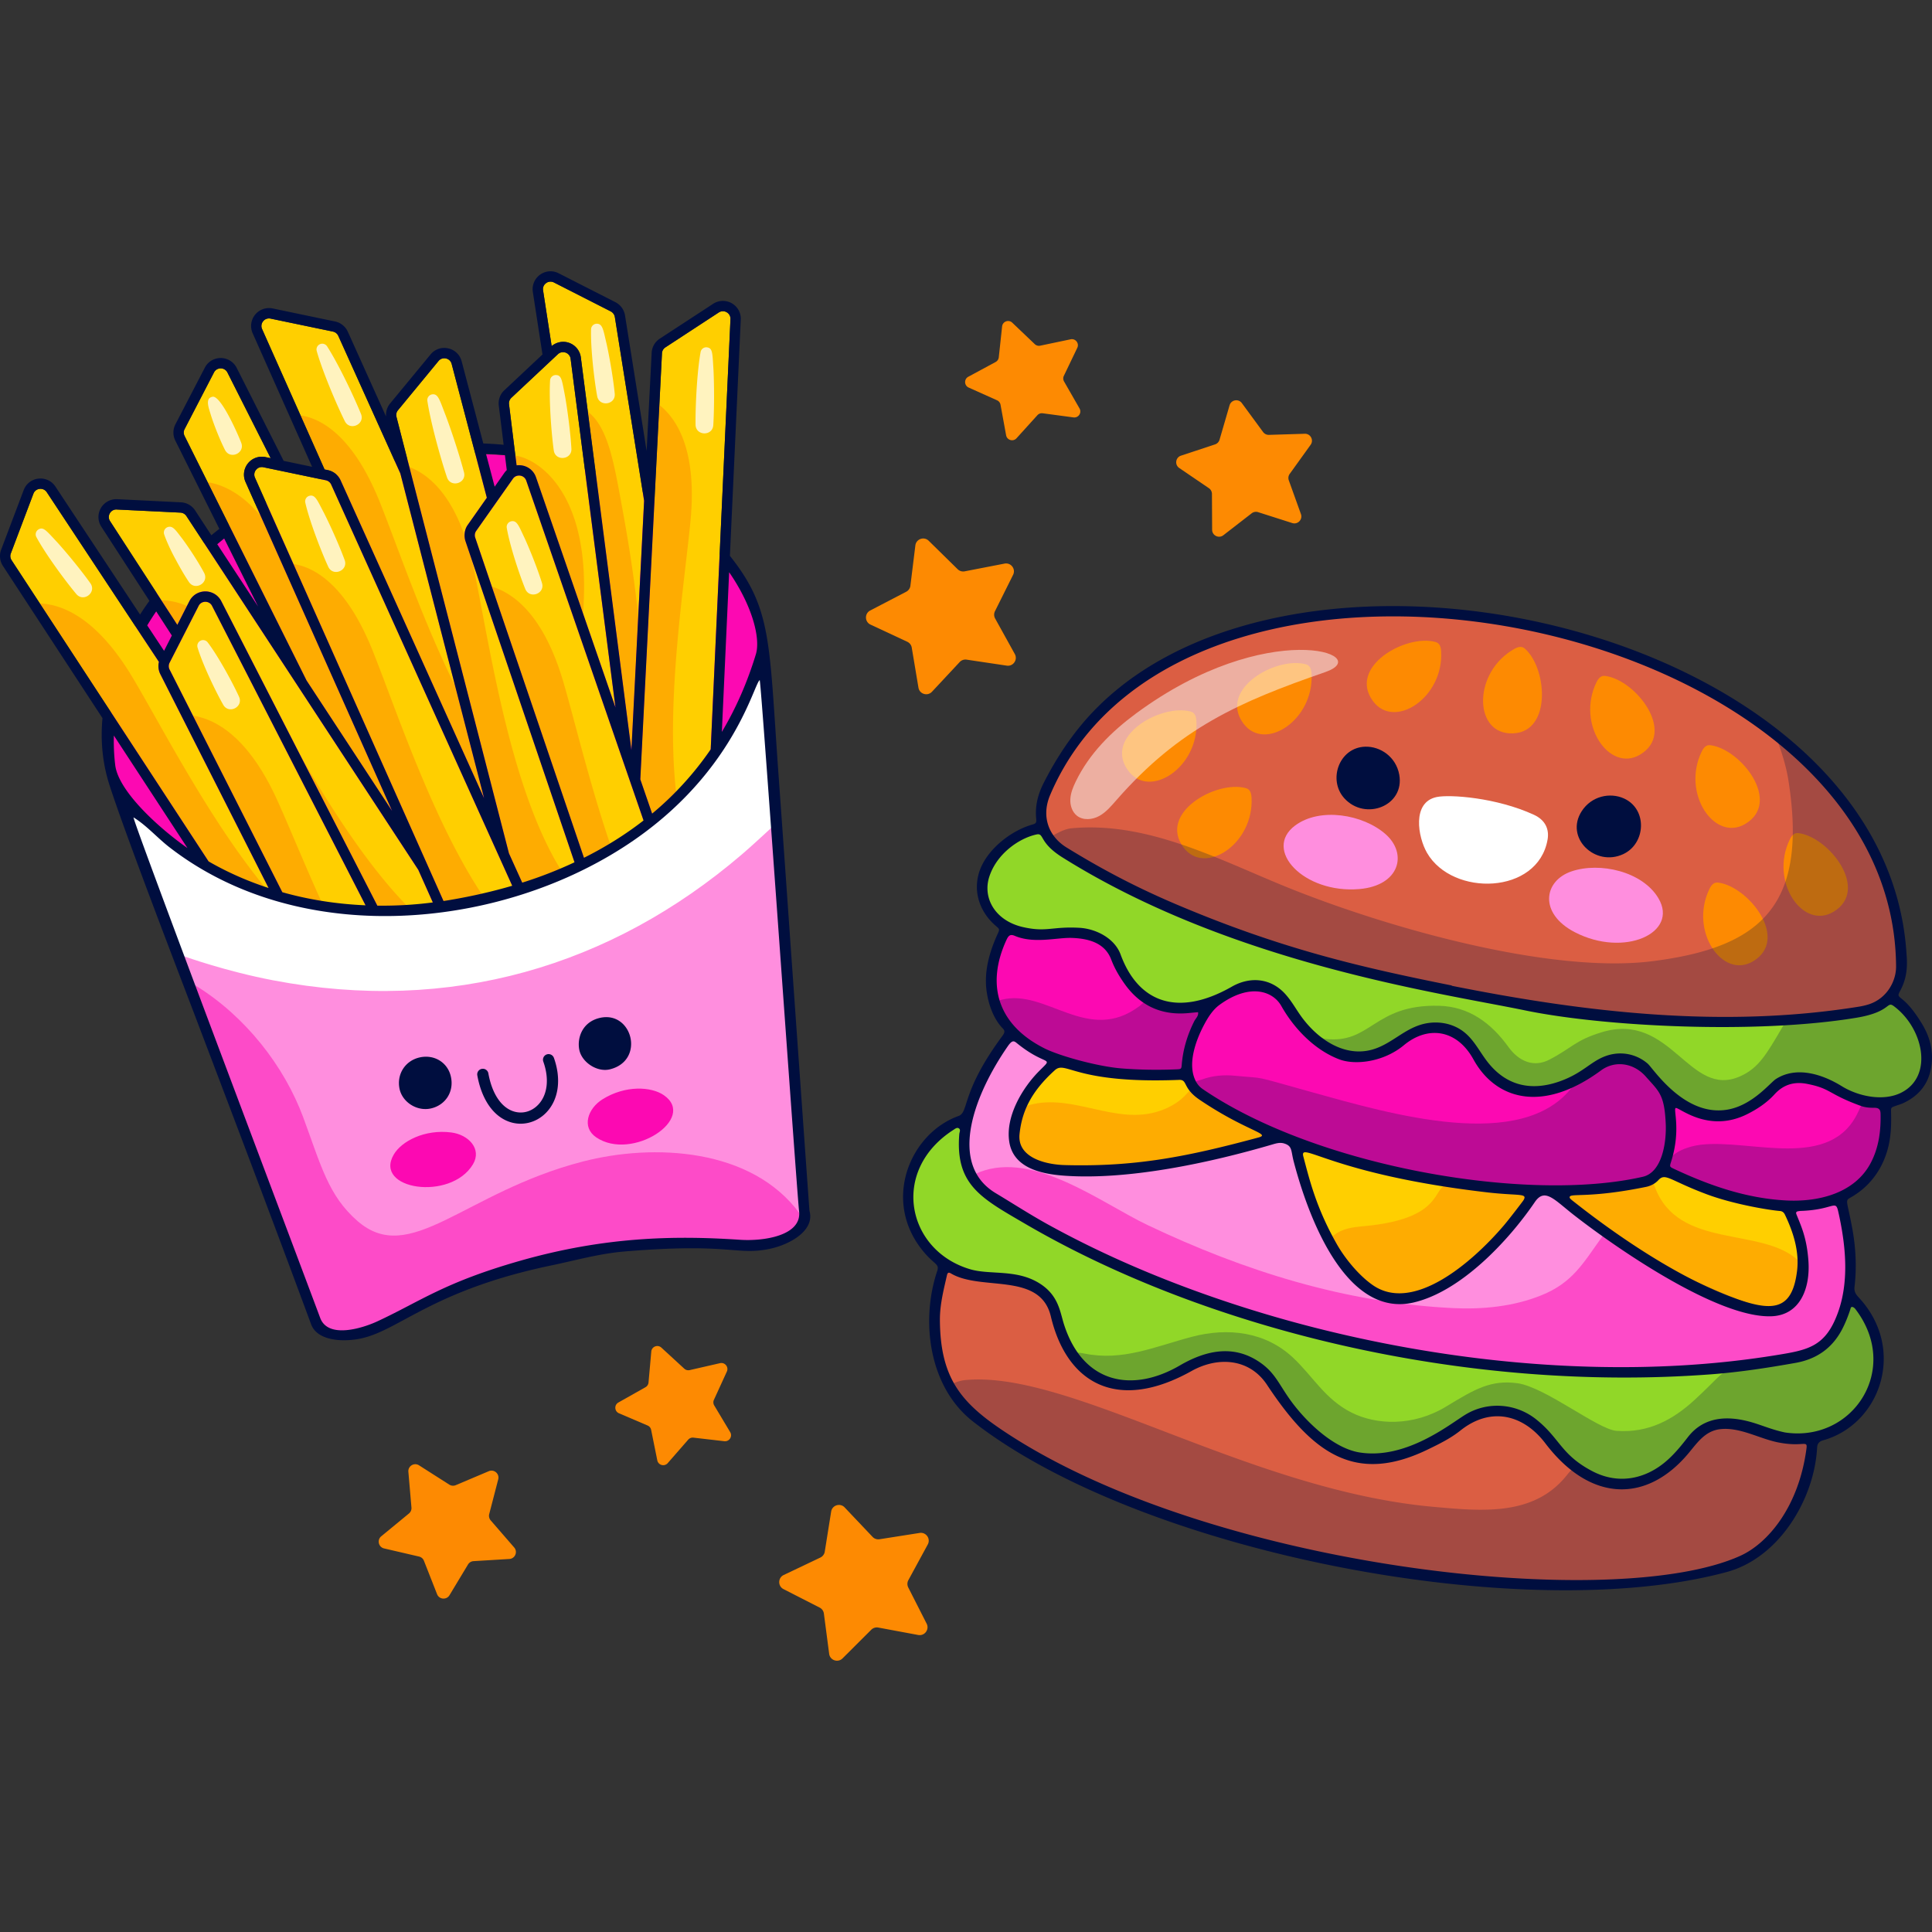 <svg xmlns="http://www.w3.org/2000/svg" version="1.1" xmlns:xlink="http://www.w3.org/1999/xlink" width="512" height="512" x="0" y="0" viewBox="0 0 512 512" style="enable-background:new 0 0 512 512" xml:space="preserve" class=""><rect x="0" y="0" width="512" height="512" fill="#333333" stroke="none"/><g><path d="M502.893 248.501c.871 7.333 1.28 14.213-6.082 17.998-10.647 5.474-126.827 13.53-215.236-41.557-3.346-2.085-5.844-7.093-4.963-11.499 1.17-5.852 8.457-19.254 20.709-29.489 54.115-45.207 195.966-16.302 205.572 64.547zM257.87 374.183c-3.809-3.029-6.103-7.012-7.639-11.514-3.713-10.881-1.29-20.072-.658-23.441.061-.327.129-.663.263-.964 2.033-4.552 1.839.459 12.433.849 18.404.678 15.073 7.615 19.831 17.256 3.419 6.927 9.86 11.719 18.207 11.281 6.206-.325 10.464-2.559 15.461-5.323 8.158-4.512 16.527-2.035 20.069 3.261 3.932 5.879 7.685 11.422 13.262 15.84 2.603 2.062 8.616 5.465 11.332 5.61 9.808.525 16.264-2.627 24.051-7.17 4.447-2.594 6.686-5.593 12.58-5.384 10.429.369 12.004 7.803 19.177 13.878 7.921 6.708 17.517 7.687 26.598.235 7.816-6.414 7.188-15.066 24.93-8.4 8.715 3.275 11.576.217 11.819 2.429.091.829.117 1.654-.01 2.493-1.546 10.146-6.519 20.12-14.534 25.99-23.787 17.419-149.714 8.761-207.172-36.926z" style="" fill="#db5e43" data-original="#db5e43"></path><path d="M312.507 362.902c-9.676 5.408-20.622 5.491-27.46-3.65-8.106-10.836-.397-20.499-23.968-21.353-5.161-.187-9.533-2.29-13.246-5.73-9.84-9.118-8.312-24.201 2.166-31.993 11.662-8.671-2.063 7.785 12.167 17.175 55.364 36.531 142.102 55.397 213.881 42.884 14.559-2.538 12.165-19.363 16.13-14.155 11.535 15.151 2.157 34.599-16.11 34.698-8.186.044-20.314-9.567-28.164.799-11.853 15.652-25.873 13.659-35.688 1.132-8.611-10.99-17.5-11.46-25.439-5.795-11.336 8.09-23.899 13.011-35.28 5.009-12.454-8.757-12.043-18.073-20.918-21.754-4.339-1.8-12.176-.562-18.071 2.733zM502.303 291.054c-10.188 2.876-14.131-3.87-22.206-5.603-3.735-.802-8.115-.208-10.669 2.654-6.802 7.623-16.15 9.45-24.402 3.568-8.009-5.709-8.112-12.752-17.539-11.489-4.908.658-9.235 7.442-19.257 8.469-7.805.799-12.662-3.068-16.605-9.686-4.471-7.504-12.463-9.635-20.082-3.967-4.637 3.45-9.294 5.685-15.368 4.009-8.08-2.23-11.609-8.679-15.976-14.757-2.427-3.377-8.709-4.872-13.194-2.143-6.769 4.12-14.244 6.241-21.381 2.865-4.296-2.032-7.888-7.058-9.099-10.872-2.002-6.305-9.238-8.17-15.882-7.329-6.589.834-12.7.486-17.19-4.455-7.066-7.776.533-19.38 11.346-22.201 2.719-.709.588 2.081 6.952 6.148 48.871 31.233 142.091 49.878 199.206 43.962 13.459-1.394 15.909-2.146 18.777-4.348 1.32-1.014 1.496-1.065 2.779.054 4.024 3.508 6.903 7.689 7.457 13.169.565 5.59-2.218 10.414-7.667 11.952z" style="" fill="#91d728" data-original="#91d728"></path><path d="M343.203 218.785c6.63-4.945 18.042-2.951 23.987 2.275 5.885 5.174 3.772 13.637-6.957 14.552-14.697 1.252-25.631-10.412-17.03-16.827zM439.499 238.044c-4.218-7.115-15.519-9.664-23.017-7.126-7.422 2.512-8.727 11.137.825 16.108 13.085 6.81 27.664.248 22.192-8.982zM262.664 316.472c-12.318-8.003-5.155-27.675 3.581-39.485 3.198-4.323 1.694-1.441 10.326 2.889 4.657 2.336.171 1.372-5.958 12.047-1.445 2.517-2.091 5.279-2.38 8.112-.438 4.301 1.863 7.538 5.931 9.077 9.432 3.57 28.365.999 38.4-.817 28.273-5.117 24.739-8.206 29.737-5.267 1.609.945 3.875 25.468 18.764 37.931 14.543 12.173 34.124-7.903 45.311-23.344.491-.677.841-1.513 1.82-1.537 2.158-.053 2.461-.513 4.595 1.323 11.219 9.655 39.615 29.421 55.471 30.514 4.644.32 7.925-1.823 9.301-6.6.89-3.087 1.062-6.229.572-9.42-1.638-10.663-5.754-11.437-.605-11.842 8.228-.649 9.338-3.132 10.11-.306 2.581 9.443 3.609 21.1-.464 30.285-5.748 12.96-24.927 11.485-36.607 12.34-49.207 3.604-107.85-5.86-157.925-29.334-10.345-4.851-20.398-10.341-29.98-16.566z" style="" fill="#ff8ede" data-original="#ff8ede"></path><path d="M360.858 339.424c-8.661-8.12-13.387-20.907-16.204-32.452-.138-.566-.269-1.14-.329-1.718-.091-.888.559-1.375 1.454-1.12.239.068.455.21.692.288 23.266 7.671 29.115 9.244 57.873 11.497.928.073 1.232.758.752 1.622-.802 1.444-7.149 9.833-12.447 14.669-5.651 5.159-12.941 10.711-20.663 11.429-1.256.117-8.09-1.367-11.128-4.215zM275.384 308.388c-5.336-1.56-6.481-4.958-6.026-9.234.661-6.217 5.212-12.121 9.833-16.382.954-.879 2.027-1.107 3.233-.602 2.798 1.171 5.803 1.494 8.725 2.163 2.616.599 5.288.696 7.939.901 13.129 1.016 14.804-1.287 15.781 1.464.644 1.814 2.004 3.007 3.568 4.056 12.036 8.076 17.832 8.754 17.841 10.245.004.623-.552.797-1.022.93-14.269 4.048-44.536 10.943-59.872 6.459zM432.016 330.379c-5.64-3.726-11.079-7.73-16.409-11.884-5.113-3.985 3.422-1.368 18.728-4.451 2.016-.406 3.877-1 5.295-2.565 2.407-2.656 5.558 4.225 28.755 8.264 2.061.359 4.373-.657 5.763 2.375 2.632 5.743 3.41 10.595 3.186 14.52-.29 5.083-2.162 9.639-7.219 10.232-5.083.597-29.964-11.117-38.099-16.491z" style="" fill="#ffcf00" data-original="#ffcf00"></path><path d="M434.629 199.989c-8.123 4.84-16.943-8.044-11.561-19.158.774-1.597 1.583-1.804 2.41-1.693 8.046 1.083 18.902 15.042 9.151 20.851zM462.517 218.351c-8.124 4.84-16.943-8.044-11.561-19.157.774-1.598 1.583-1.804 2.41-1.693 8.046 1.081 18.902 15.041 9.151 20.85zM485.86 241.651c-8.123 4.84-16.943-8.044-11.561-19.157.774-1.598 1.583-1.804 2.41-1.693 8.046 1.081 18.902 15.041 9.151 20.85zM464.569 254.76c-8.124 4.84-16.943-8.044-11.561-19.158.774-1.598 1.583-1.804 2.411-1.693 8.046 1.083 18.901 15.042 9.15 20.851zM329.531 191.753c5.637 7.592 18.734-.909 18.04-13.237-.1-1.772-.767-2.274-1.574-2.49-7.843-2.096-23.233 6.614-16.466 15.727zM299.021 204.283c5.637 7.592 18.734-.909 18.04-13.237-.1-1.772-.767-2.274-1.574-2.49-7.842-2.096-23.232 6.614-16.466 15.727zM313.632 224.573c5.637 7.592 18.733-.909 18.04-13.237-.1-1.772-.767-2.274-1.574-2.49-7.843-2.096-23.232 6.614-16.466 15.727zM363.88 185.839c5.637 7.592 18.734-.909 18.04-13.237-.1-1.772-.767-2.274-1.574-2.49-7.843-2.096-23.233 6.614-16.466 15.727zM399.946 194.336c-9.437-.603-9.424-16.216 1.3-22.338 1.542-.88 2.326-.593 2.945-.033 6.024 5.443 7.082 23.095-4.245 22.371z" style="" fill="#fd8a02" data-original="#fd8a02" class=""></path><path d="M441.796 303.705c-.375 1.714-.603 3.277-1.342 4.725-1.3 2.547-3.191 4.077-6.111 4.613-16.101 2.956-32.398 1.75-48.525-.244-23.719-2.934-46.052-10.76-66.662-22.763-7.532-4.387-2.982-16.758 2.309-23.626.613-.796 1.354-.744 6.292-3.551 3.841-2.183 9.773-1.22 12.217 2.837 6.04 10.021 15.043 17.949 25.843 13.806 6.865-2.633 5.722-4.655 11.582-6.277 3.464-.958 6.607-.333 9.45 1.844 1.887 1.445 3.197 3.326 4.418 5.362 3.759 6.269 9.124 9.864 16.707 9.333a19.683 19.683 0 0 0 5.608-1.221c2.82-1.069 5.499-2.409 8.012-4.079.904-.601 1.845-1.154 2.703-1.815 3.894-2.998 9.864-1.369 12.564 2.102a141.799 141.799 0 0 0 3.483 4.261c.382.453.733.888.876 1.484 1.059 4.424 1.612 8.867.576 13.209z" style="" fill="#fc09b2" data-original="#fc09b2"></path><path d="M442.687 310.255c-2.011-1.004-.805-1.88.093-5.056 1.66-5.866-1.001-13.378 1.029-12.913 1.909.437 9.134 7.758 20.186 1.463 8.388-4.778 8.214-12.491 24.222-3.582 2.482 1.382 5.213 2.207 8.069 2.512 2.298.245 2.745.082 2.867 1.548 2.456 29.602-29.463 29.51-56.466 16.028zM270.551 247.605c9.204 1.917 8.525-.955 16.452.288 3.936.617 7.028 2.589 8.519 6.494 2.429 6.361 6.776 11.284 13.5 13.013 3.127.804 6.616-.001 8.946-.246 3.21-.339-3.737 6.508-3.802 14-.025 2.888-.146 2.978-2.896 3.141-29.312 1.737-58.085-10.521-44.846-36.529.422-.83.838-1.313 2.009-.795.681.3 1.435.435 2.118.634z" style="" fill="#fc09b2" data-original="#fc09b2"></path><path d="M263.002 316.668c-2.692-1.762-3.672-2.966-4.585-4.512-.439-.744.384-1.227 1.191-1.54 14.504-5.629 32.269 8.224 44.601 14.081 25.615 12.167 52.266 20.544 80.735 21.959 7.927.394 16.143-.396 23.55-3.396 8.264-3.347 11.006-8.424 15.935-15.3.908-1.267.423-1.127 8.54 4.247 8.982 5.946 24.532 14.972 35.319 15.708 11.295.771 11.912-14.086 7.624-24.241-2.296-5.437-.015-2.249 8.787-4.892 1.252-.376 2.184-.687 2.69.299.873 1.703 3.415 12.396 2.031 22.249-1.178 8.383-4.487 16.208-12.84 17.75-69.939 12.912-158.12-6.124-213.578-42.412z" style="opacity:0.5;" fill="#fc09b2" data-original="#fc09b2"></path><g style="opacity:0.5;"><path d="M270.346 295.122c.452-1.176 1.212-1.93 2.452-2.277 11.522-3.224 22.954 5.52 34.551 1.548 2.802-.96 5.308-2.406 7.283-4.688 2.083-2.407.231.967 20.122 10.004.705.32 1.641.635 1.516 1.414-.487 2.968-19.249 5.368-21.526 5.784-20.23 3.699-51.723 7.271-44.398-11.785zM431.879 330.285c-5.57-3.686-10.948-7.638-16.207-11.751-.624-.488-1.721-.903-1.443-1.824.341-1.132 1.53-.654 2.398-.699 23.007-1.178 20.772-4.518 22.002-1.281 6.215 16.35 27.861 10.366 37.691 19.094.659.585.975 1.303.985 2.206.058 5.125-1.962 10.18-7.087 10.831-9.695 1.229-30.105-11.127-38.339-16.576zM361.874 340.271c-3.688-3.077-6.689-6.73-8.822-11.059-.477-.969-.407-1.226.455-1.89 2.247-1.733 4.851-2.094 7.78-2.358 23.926-2.16 17.173-12.348 23.912-10.956 5.964 1.232 19.019 1.884 19.369 1.944.629.108.944.74.642 1.338-.842 1.664-7.179 10.04-12.708 15.065-9.245 8.403-21.077 15.885-30.628 7.916z" style="" fill="#fd8a02" data-original="#fd8a02" class=""></path></g><g style="opacity:0.25;"><path d="M473.922 206.646c-.781-4.906-2.691-9.758-2.721-9.876-.143-.562.15-1.084.743-.622 6.025 4.696 11.618 10.508 16.135 16.333 13.076 16.863 16.742 38.333 14.818 46.315-1.132 4.694-4.133 7.591-8.79 8.545-50.109 10.265-156.393-6.58-212.578-42.447-1.419-.906-3.707-2.847-2.23-3.631 1.48-.786 3.008-1.602 4.673-1.757 20.421-1.896 39.357 8.484 57.706 15.86 26.876 10.804 69.564 22.752 96.299 19.352 28.692-3.647 41.255-14.69 35.945-48.072zM285.534 391.309c-8.862-4.244-17.483-9.137-25.287-15.133-2.772-2.13-5.467-4.404-7.265-7.508-.495-.855-1.101-1.692-.153-2.132a9.44 9.44 0 0 1 3.135-.818c28.061-2.544 75.14 29.333 124.198 33.635 12.358 1.084 26.176 2.534 34.885-8.195 1.969-2.426 1.779-2.15 4.168-.622 11.129 7.117 21.861 2.083 29.649-8.52 4.467-6.082 11.852-4.491 18.837-1.845 8.745 3.313 11.752.115 11.901 2.629.35 5.874-3.423 17.395-11.086 25.324-5.346 5.531-11.883 7.107-19.571 8.622-27.521 5.424-56.048 3.787-83.5-1.215-27-4.919-54.935-12.294-79.767-24.155-.048-.021-.096-.044-.144-.067z" style="" fill="#000e3f" data-original="#000e3f" class=""></path><path d="M472.024 380.489c-6.448-2.185-8.504-3.242-13.468-3.682-10.189-.903-10.288 7.654-19.242 13.116-9.886 6.031-20.098 1.725-27.118-7.237-4.768-6.087-10.008-10.359-17.956-9.061-6.877 1.123-9.54 6.322-19.673 10.151-9.749 3.684-15.945 2.461-21.179-.673-15.564-9.323-13.595-22.125-26.677-24.001-10.605-1.521-15.076 7.617-27.571 7.492-9.663-.097-15.673-8.252-13.823-8.154.66.035 1.324.112 1.971.246 10.225 2.108 18.645-1.798 28.592-4.424 9.563-2.524 19.418-1.328 26.721 5.468 5.31 4.942 8.522 11.089 15.604 14.633 6.562 3.283 16.283 3.723 25.123-1.661 7.525-4.583 11.798-7.089 18.808-6.132 7.343 1.003 21.317 12.242 26.232 12.614 8.583.649 15.155-3.077 20.74-8.219 11.631-10.709 3.399-6.605 26.982-10.736 14.116-2.472 12.298-17.937 15.41-14.826 12.256 12.252 4.035 36.069-15.472 35.317-1.322-.051-2.676.092-4.004-.231zM347.595 289.421c21.13 5.88 55.872 16.086 69.145-1.454 1.637-2.163 3.794-2.429 7.29-5.164 4.362-3.412 10.728-1.258 13.083 2.303 2.536 3.837 3.854 2.637 4.867 8.995 1.057 6.637.018 17.458-7.071 18.798-34.617 6.543-86.268-3.199-116.847-23.672-.671-.449-1.589-.92-1.508-1.846.09-1.031 1.214-1.007 1.943-1.283 2.867-1.083 5.887-1.294 8.881-1.002 8.63.844 3.468-.336 20.217 4.325z" style="" fill="#000e3f" data-original="#000e3f" class=""></path><path d="M393.71 282.197c-1.962-2.632-2.418-4.489-5.176-7.036-5.392-4.98-11.948-3.983-17.115-.058-8.08 6.139-14.323 5.286-20.796 1.28-.453-.281-1.285-.564-.955-1.231.251-.508.886.082 1.354.141 12.365 1.569 12.904-9.188 30.318-8.752 7.893.198 13.777 4.501 18.419 10.927 2.749 3.805 6.676 5.497 10.814 3.362 6.021-3.107 6.808-5.12 13.917-7.28 18.479-5.617 23.115 17.787 36.726 11.659 4.839-2.179 6.934-5.837 11.062-12.88 1.427-2.435.954-.695 21.732-3.913 5.966-.924 6.03-4.523 8.046-2.846 11.711 9.746 9.233 22.799.816 25.337-12.912 3.895-17.749-8.163-28.892-5.418-4.821 1.188-4.393 3.832-10.057 7.173-9.856 5.813-19.096.987-26.039-8.182-2.659-3.512-6.224-4.916-10.556-4.262-5.224.789-9.885 8.445-21.01 8.54-1.011.007-9.341-2.179-12.608-6.561z" style="" fill="#000e3f" data-original="#000e3f" class=""></path><path d="M442.582 310.206c-1.049-.524-1.227-1.224-.693-2.261 1.378-2.678 5.507-4.173 8.8-4.571 13.19-1.594 34.386 7.075 41.734-8.671 1.062-2.275.813-2.384 3.242-2.096 2.701.321 3.376-.103 3.504 1.743 2.056 29.677-29.602 29.328-56.587 15.856zM302.015 266.602c.764-.574 1.205-1.483 2.347-1.012 3.683 1.52 4.718 2.755 12.615 1.738.564-.073 1.202-.457 1.653.057.57.65-.022 1.268-.321 1.822-7.54 13.991-1.403 14.7-6.784 15.062-13.204.89-31.291-1.26-41.381-9.84-2.751-2.339-5.133-6.087-5.687-7.822-.289-.904-.021-1.408.956-1.659 11.887-3.055 22.866 11.97 36.602 1.654z" style="" fill="#000e3f" data-original="#000e3f" class=""></path></g><path d="M351.215 178.109c-22.883 7.927-38.656 14.846-55.346 33.924-1.37 1.566-2.736 3.207-4.559 4.211-1.822 1.003-4.248 1.223-5.891-.053-1.299-1.009-1.853-2.76-1.769-4.402.084-1.643.722-3.204 1.439-4.684 3.59-7.411 9.456-13.226 16.02-18.065 34.701-25.581 63.604-15.607 50.106-10.931z" style="opacity:0.5;" fill="#ffffff" data-original="#ffffff"></path><path d="M406.492 215.919c3.05 1.403 4.106 3.842 3.633 6.571-2.539 14.632-25.199 15.203-31.949 3.529-2.416-4.178-4.056-13.404 2.538-14.793 3.477-.733 15.837.12 25.778 4.693z" style="" fill="#ffffff" data-original="#ffffff"></path><path d="M257.797 376.671c-11.591-9.083-13.9-26.491-9.416-39.877.629-1.878-.76-1.609-3.717-5.191-11.034-13.364-3.511-31.221 9.336-35.846 2.857-1.029.567-6.101 11.35-20.831.712-.973 1.225-1.542.376-2.407-2.889-2.941-4.328-8.016-4.441-12.021-.127-4.512 1.241-8.928 3.097-12.993.551-1.208.56-1.251-.432-2.093-4.163-3.534-6.112-8.847-4.497-14.155 1.799-5.914 8.318-11.098 14.143-12.744 1.013-.286 1.103-.52.997-1.669-.306-3.343.483-6.392 2.01-9.391 2.588-5.081 5.572-9.874 9.13-14.332 50.573-63.35 213.224-29.007 219.468 59.015.18 2.543.61 6.314-1.644 10.449-1.399 2.566.677.199 5.872 8.882 2.216 3.704 3.127 7.7 2.23 12.008-.866 4.157-3.373 6.991-7.13 8.792-.749.359-1.565.576-2.346.867-1.05.391-1.066.395-1.031 1.657.078 2.84.018 5.655-.582 8.462-1.265 5.921-4.659 10.958-9.998 14.018-1.73.992-1.148.495.266 8.102.966 5.199 1.241 10.438.626 15.694-.149 1.27.412 2.01 1.173 2.832 12.645 13.662 5.719 33.525-9.477 37.794-1.042.293-1.548.853-1.605 1.92-.721 13.63-10.017 29.215-23.936 32.982-53.856 14.574-155.511-5.199-199.822-39.924zM384.731 261.16l-.016.078c35.618 7.124 71.879 11.309 107.814 5.554a18.478 18.478 0 0 0 2.681-.62c4.805-1.534 7.298-6.102 7.271-10.068-.62-93.307-188.339-129.725-224.18-45.42-2.442 5.744-.344 11.022 4.345 13.907 8.009 4.927 17.166 10.018 29.076 15.071 27.718 11.758 48.563 16.609 73.009 21.498zm76.474 151.143c7.301-3.305 15.505-12.983 17.535-28.47.302-2.306-.904-.284-7.464-1.572-5.006-.982-10.127-4.088-15.344-3.525-3.91.422-5.989 3.394-8.293 6.19-10.939 13.276-25.963 13.535-38.123-2.451-5.766-7.58-14.424-9.807-22.489-3.372-2.639 2.105-5.637 3.57-8.637 5.023-19.277 9.338-30.598 1.01-42.632-17.154-4.606-6.953-12.928-7.583-20.009-3.627-19.574 10.937-33.019 3.362-37.264-14.482-2.822-11.862-18.398-6.622-26.454-11.378-.639-.377-.917-.238-1.081.481-.888 3.903-1.886 7.78-1.865 11.84.084 16.001 6.067 22.4 18.138 30.262 54.503 35.496 160.581 47.354 193.982 32.235zm25.83-64.343c2.94-8.02 2.167-17.129.457-25.331a81.47 81.47 0 0 0-.37-1.683c-.718-3.112-1.255-.31-9.99-.036-.166.005-.33.049-.496.068-.484.056-.79.243-.573.798 1.168 2.979 2.725 6.04 3.183 12.296.539 7.368-2.218 14.462-9.775 14.751-14.266.545-41.11-18.047-52.352-26.812-5.265-4.105-7.725-7.336-10.384-3.433-7.153 10.501-19.71 23.732-32.147 26.601-17.168 3.96-27.276-20.378-31.739-37.354-.758-2.884-.321-4.075-2.463-4.773-1.119-.365-2.139-.065-3.183.242-16.516 4.843-38.11 9.508-55.195 8.273-6.739-.487-13.461-2.343-14.528-8.907-1.101-6.775 3.498-14.367 7.848-18.762 4.15-4.192 2.09-.99-5.89-7.485-.734-.597-1.208-.811-2.357.844-8.651 12.468-16.15 31.167-3.206 38.942 4.648 2.792 9.198 5.737 13.954 8.358 13.915 7.665 28.57 13.968 43.571 19.175 15.926 5.528 32.282 9.821 48.852 12.918 16.742 3.129 33.727 5.039 50.754 5.531 16.466.475 33.006-.37 49.279-2.986 8.74-1.408 13.421-2.154 16.75-11.235zm-13.994 31.655c17.998 2.712 30.819-16.824 18.639-32.722-.188-.245-.502-.493-.789-.538-.427-.066-.444.399-.552.69-.037.099-.82 2.625-2.081 5.084-2.619 5.105-6.781 8.051-12.453 9.058-7.402 1.313-14.825 2.454-22.321 3.02-65.696 4.962-134.192-12.055-181.893-39.938-11.52-6.733-18.471-10.232-17.37-23.73.043-.529.477-1.23-.216-1.565-.454-.219-.944.198-1.362.467-16.772 10.786-12.386 31.959 4.473 36.925 5.189 1.529 12-.034 18.01 3.521 5.43 3.212 5.755 7.712 6.855 11.127 5.122 15.906 18.308 18.057 30.664 10.855 7.281-4.244 14.686-5.565 21.579-.595 3.596 2.592 4.695 5.448 7.43 9.349 4.146 5.913 11.633 13.175 18.647 14.291 12.328 1.962 23.945-7.527 28.06-10.029 5.862-3.563 13.371-3.022 18.746 1.267 6.318 5.042 6.51 9.303 14.789 13.68 6.875 3.635 13.906 2.177 19.348-2.342 2.332-1.937 4.221-4.26 6.065-6.642 4.265-5.509 10.623-5.839 17.319-3.811 2.629.797 5.164 1.9 8.413 2.578zm30.833-90.063c8.63-4.372 5.806-17.155-2.009-22.926-1.923-1.42-.725 1.569-9.899 3.088-26.57 4.4-66.865 2.39-87.903-1.969-22.023-4.563-77.419-12.238-122.52-40.534-6.359-3.989-4.728-6.536-6.877-6.065-4.726 1.036-10.555 5.185-12.497 11.214-1.825 5.667 1.6 11.672 8.968 13.335 6.245 1.41 7.656-.223 14.934.182 4.245.236 9.29 2.682 10.909 7.095 4.586 12.502 14.953 16.782 29.48 8.496 4.766-2.718 10.37-2.377 14.308 2.135 1.727 1.978 2.679 3.863 4.188 5.923 4.392 5.997 11.367 10.61 18.569 8.663 4.668-1.262 7.889-4.827 12.364-6.428 3.536-1.265 7.613-1.039 10.869.894 3.487 2.07 4.997 5.562 7.357 8.632 5.014 6.522 11.723 7.93 19.182 5.296 6.039-2.132 8.116-5.15 12.015-6.644 3.881-1.487 8.168-.794 11.33 1.918 1.495 1.282 9.948 14.606 21.721 12.091 6.334-1.353 10.785-7.042 12.266-7.995 5.323-3.42 12.094-1.414 17.458 1.892 4.512 2.781 11.113 4.075 15.787 1.707zm-68.518 22.309c5.078-1.163 6.327-9.009 6.077-14.195-.371-7.672-1.792-8.406-5.255-12.337-3.309-3.757-8.282-4.319-11.888-1.66-15.523 11.447-27.943 7.735-33.806-2.908-4.458-8.093-12.191-8.953-18.429-3.777-5.463 4.533-12.989 5.33-17.134 3.755-6.803-2.585-12.193-8.522-15.34-14.118-2.317-4.119-8.554-6.062-16.432-.295-1.802 1.319-3.078 3.4-4.103 5.342-2.155 4.085-4.495 10.467-2.109 14.928a5.566 5.566 0 0 0 1.748 1.985c30.015 20.572 85.971 30.308 116.671 23.28zm37.884 6.268c8.989.487 18.358-2.056 22.511-9.919 2.154-4.078 2.726-8.515 2.616-13.062-.028-1.16-.483-1.59-1.772-1.574-1.187.015-2.343-.092-3.444-.491-8.761-3.179-7.809-4.587-14.27-5.847-3.395-.662-6.254.185-8.598 2.759-2.051 2.252-4.571 3.923-7.251 5.265-10.346 5.178-18.113-1.92-18.948-1.624-.718.255 1.468 5.79-1.229 14.241-.413 1.294-.408 1.334.776 1.89 9.474 4.442 19.158 7.796 29.609 8.362zm-175.929-34.978c4.836.374 9.66.437 14.496.237 1.23-.051 1.277-.108 1.371-1.259.329-4.049 1.486-7.85 3.3-11.477.387-.774 1.203-1.394 1.021-2.416-.822.077-1.644.152-2.466.232-7.198.698-12.884-1.907-17.057-7.811-1.402-1.983-2.615-4.059-3.482-6.349-1.648-4.355-5.829-5.594-10.487-5.751-3.911-.132-9.987 1.618-15.085-.552-1.098-.467-1.613-.172-2.158 1.001-5.571 12-2.336 22.635 10.081 28.845 4.054 2.025 14.155 4.812 20.466 5.3zm101.101 41.745c1.608-1.874 5.181-6.599 5.242-6.694 1.373-2.124-.954-1.21-9.648-2.226-41.254-4.819-49.747-13.798-48.598-9.462 1.645 6.213 3.413 13.612 8.904 23.266 1.912 3.361 5.522 8.029 9.491 10.79 10.665 7.417 26.114-5.773 34.609-15.674zm-118.877-41.271c-6.536 5.896-8.734 11.197-9.342 16.877-.684 6.384 7.107 8.123 11.946 8.255 18.81.514 32.521-2.229 51.364-7.308 3.543-.955-3.246-1.669-15.547-9.968-4.711-3.178-3.124-5.393-5.502-5.299-27.807 1.093-29.926-5.258-32.919-2.557zm196.704 53.167c.632-5.16-1.005-10.301-3.221-14.906-.26-.54-.651-.91-1.34-.963-2.703-.209-12.231-1.748-19.466-4.463-9.831-3.689-10.858-5.742-12.749-3.689-.833.904-1.989 1.51-3.258 1.769-14.906 3.049-19.823 1.636-20.217 2.623-.15.376.466.799 1.236 1.407 11.686 9.225 27.289 19.752 41.381 25.059 10.943 4.121 16.313 3.95 17.634-6.837z" style="" fill="#000e3f" data-original="#000e3f" class=""></path><path d="M361.793 197.881c4.035-.117 8.164 2.701 9.023 7.405 1.513 8.279-9.01 12.353-14.543 6.279-4.45-4.886-1.38-13.484 5.52-13.684zM430.354 211.594c-3.68-1.66-8.575-.647-11.177 3.365-4.581 7.061 3.566 14.868 11.009 11.389 5.987-2.799 6.46-11.916.168-14.754z" style="" fill="#000e3f" data-original="#000e3f" class=""></path><path d="M86.212 352.302c-1.968-1.044-1.253-.384-9.841-23.253-44.542-118.62-42.864-113.069-42.65-114.253.822-4.552 18.097 28.262 71.608 27.074 14.08-.312 33.636-4.49 50.258-12.871 17.778-8.964 30.429-21.514 39.094-36.872 4.241-7.516 4.832-10.855 6.19-13.937.39-.883 1.27-.513 1.347.23 1.005 9.783 9.606 133.348 10.433 143.122.152 1.797-.447 3.117-1.742 4.168-9.148 7.423-18.424.797-47.129 4.177-5.984.705-7.743 1.431-11.595 1.839-.497.053-1.045-.01-1.481.183-2.015.888-4.256.805-6.285 1.422-20.494 6.239-16.011 3.379-44.856 18.032-1.965.999-9.949 2.744-13.351.939z" style="" fill="#ff8ede" data-original="#ff8ede"></path><path d="M72.382 259.793c-12.592-2.408-22.956-6.157-23.432-6.303-1.617-.497-1.078-.307-7.892-18.342-6.967-18.44-8.131-20.457-6.984-20.743.51-.127 1.001.288 2.156 1.493 43.501 45.349 135.969 28.64 161.737-30.347 2.944-6.74 2.598-7.861 3.515-7.845 1.454.026.54.365 3.649 39.454.093 1.164-.385 1.924-1.144 2.616-2.468 2.247-4.903 4.533-7.44 6.701-34.646 29.614-77.225 42.291-124.165 33.316z" style="" fill="#ffffff" data-original="#ffffff"></path><path d="M157.985 301.396c-3.91-2.668-2.233-7.618 1.675-10.065 6.057-3.792 12.946-3.393 16.27-1.09 8.92 6.182-8.459 17.63-17.945 11.155zM125.336 308.555c2.435-4.06-1.16-7.853-5.733-8.44-7.088-.91-13.178 2.335-15.234 5.818-5.515 9.346 15.06 12.472 20.967 2.622zM60.2 231.899c-15.828-7.564-23.465-17.237-27.324-21.132-3.352-3.383-3.414-7.891-3.651-13.158-3.04-67.643 93.225-94.156 142.648-66.363 22.768 12.804 31.394 34.444 29.492 41.436-5.931 21.805-18.867 38.307-36.622 49.876-27.823 18.129-70.763 25.484-104.543 9.341z" style="" fill="#fc09b2" data-original="#fc09b2"></path><path d="M153.993 331.227c-18.135 3.374-35.634 10.066-51.819 18.914-5.805 3.173-15.959 5.335-18.117-.604-3.727-10.259-33.305-87.661-32.854-88.237.169-.215.452-.219.663-.09 13.247 8.156 23.489 21.418 28.467 34.835 4.713 12.703 6.637 20.802 14.44 27.565 13.978 12.116 28.219-7.63 59.579-15.767 18.913-4.908 44.868-3.6 57.576 13.76.911 1.244.948 1.693.066 2.904-1.383 1.9-3.402 2.906-5.514 3.731-7.301 2.851-16.432.721-24.021.576-9.594-.184-19.114.673-28.466 2.413z" style="opacity:0.5;" fill="#fc09b2" data-original="#fc09b2"></path><path d="m55.031 127.792 26.2 52.528 22.67 34.592-34.81-78.158-4.026-9.039a4.728 4.728 0 0 1 .645-4.916 4.715 4.715 0 0 1 4.655-1.66l1.37.286L60.277 98.73a1.98 1.98 0 0 0-1.789-1.101 2.069 2.069 0 0 0-.456.048 1.943 1.943 0 0 0-1.321 1.022l-7.785 15.013a1.98 1.98 0 0 0-.012 1.815l6.117 12.265zM79.645 110.072l6.383 14.331.887.185a4.797 4.797 0 0 1 3.347 2.677l38.024 84.264-7.665-29.733-14.528-56.358-16.435-36.425a2.035 2.035 0 0 0-1.414-1.133l-16.549-3.449a1.974 1.974 0 0 0-1.962.7 1.972 1.972 0 0 0-.271 2.078l10.183 22.863zM162.935 83.994l7.762 48.717-1.548 30.322-.894 17.649-.927 18.09-11.543-89.661-1.854-14.383a4.746 4.746 0 0 0-3.112-3.873c-1.599-.564-3.335-.216-4.625.854l-2.273-14.758c-.118-.76.173-1.481.813-1.927a1.79 1.79 0 0 1 .744-.339 1.99 1.99 0 0 1 1.321.175l15.061 7.671c.562.292.972.844 1.075 1.463zM192.564 82.746a1.97 1.97 0 0 0-1.404-.225 2.015 2.015 0 0 0-.668.283l-14.157 9.251c-.539.35-.866.923-.903 1.577l-.697 13.686-5.053 99.209 3.417 9.897a88.493 88.493 0 0 0 6.185-5.565 83.684 83.684 0 0 0 8.973-10.485l5.326-115.791a1.979 1.979 0 0 0-1.019-1.837zM42.12 175.402l-29.719-44.955a1.976 1.976 0 0 0-1.906-.884c-.073.008-.146.02-.216.036a1.948 1.948 0 0 0-1.423 1.233L2.87 146.649a1.98 1.98 0 0 0 .198 1.804l7.503 11.471 45.782 69.998A82.852 82.852 0 0 0 60.2 231.9a86.532 86.532 0 0 0 10.89 4.298l.633.199-29.231-57.73a4.792 4.792 0 0 1-.372-3.265zM49.399 136.751a2.034 2.034 0 0 0-1.574-.897l-16.885-.832a1.958 1.958 0 0 0-1.827.996 1.971 1.971 0 0 0 .055 2.094l13.616 20.999 4.203 6.482 2.563-5.016.646-1.263a4.703 4.703 0 0 1 4.205-2.577 4.739 4.739 0 0 1 4.244 2.579l21.202 41.368 20.565 40.125c2.673.031 5.345-.037 8.01-.195 2.23-.132 4.455-.325 6.667-.582l-4.234-9.508-61.456-93.773z" style="" fill="#ffcf00" data-original="#ffcf00"></path><path d="M54.408 159.479a2.15 2.15 0 0 0-.444.049 1.944 1.944 0 0 0-1.326 1.032l-7.695 15.061a1.983 1.983 0 0 0-.002 1.813l6.192 12.229 24.194 47.78a96.193 96.193 0 0 0 10.139 2.133c3.914.607 7.864.998 11.826 1.157l-41.086-80.164a1.984 1.984 0 0 0-1.798-1.09zM137.835 126.043a2.053 2.053 0 0 0-.723.025c-.472.104-.89.378-1.182.795l-9.737 13.826a1.985 1.985 0 0 0-.258 1.797l4.408 12.977 24.683 72.665a104.602 104.602 0 0 0 6.886-3.799 98.235 98.235 0 0 0 2.831-1.772 96.098 96.098 0 0 0 6.083-4.314l-31.365-90.869a1.982 1.982 0 0 0-1.626-1.331zM86.352 127.271l-16.548-3.45a2.015 2.015 0 0 0-.847 0 1.976 1.976 0 0 0-1.114.699 1.972 1.972 0 0 0-.271 2.078l10.183 22.862 40.176 90.207a121.709 121.709 0 0 0 10.286-1.903 121.418 121.418 0 0 0 7.943-2.119L87.767 128.402a2.03 2.03 0 0 0-1.415-1.131z" style="" fill="#ffcf00" data-original="#ffcf00"></path><path d="m151.217 95.082 11.892 92.423-8.608-24.918-4.458-12.946-7.998-23.159a4.711 4.711 0 0 0-3.836-3.154 4.53 4.53 0 0 0-1.3-.003l-.328-2.591-.111-.874-1.572-12.729a2.014 2.014 0 0 1 .62-1.708l12.336-11.56a2.04 2.04 0 0 1 .934-.493 2.057 2.057 0 0 1 1.108.077 1.976 1.976 0 0 1 1.321 1.635zM123.336 143.361c-.164-.489-.216-.992-.219-1.494-.005-.981.261-1.952.837-2.761l5.07-7.199-9.329-35.465a1.982 1.982 0 0 0-1.521-1.449 1.95 1.95 0 0 0-1.961.675l-10.749 13.056a1.974 1.974 0 0 0-.39 1.77l3.192 12.416.22.855 26.398 102.385 3.913 8.671a118.452 118.452 0 0 0 10.135-3.839 111.74 111.74 0 0 0 3.612-1.636l-27.566-81.153-1.642-4.832z" style="" fill="#ffcf00" data-original="#ffcf00"></path><g style="opacity:0.5;"><path d="m55.031 127.792 26.2 52.528 22.67 34.592-34.81-78.158c-5.186-6.208-10.244-8.371-14.06-8.962zM100.794 133.398c-7.215-18.158-15.854-22.539-21.149-23.326l6.383 14.331.887.185a4.797 4.797 0 0 1 3.347 2.677l38.024 84.264-7.665-29.733c-8.579-17.302-15.187-36.729-19.827-48.398zM164.304 131.354c1.813 9.805 3.362 18.625 4.845 31.679l-.894 17.649-.927 18.09-11.543-89.661c4.997 3.766 6.723 12.515 8.519 22.243zM182.981 138.162c1.821-18.829-3.584-27.171-8.246-30.844l-5.053 99.209 3.417 9.897a88.493 88.493 0 0 0 6.185-5.565c-2.992-24.358 2.043-55.577 3.697-72.697zM154.502 162.587l-4.458-12.946-7.998-23.159a4.711 4.711 0 0 0-3.836-3.154 4.53 4.53 0 0 0-1.3-.003l-.328-2.591c6.431.948 20.389 10.463 17.92 41.853zM10.57 159.923l45.782 69.998a82.852 82.852 0 0 0 3.847 1.978 86.532 86.532 0 0 0 10.89 4.298c-14.968-17.844-27.667-42.647-35.684-56.213-9.622-16.285-18.904-19.841-24.835-20.061zM79.847 200.684l20.565 40.125c2.673.031 5.345-.037 8.01-.195-10.626-10.697-20.487-26.139-28.575-39.93zM49.55 160.578c-2.627-1.14-4.925-1.482-6.766-1.466l4.203 6.482 2.563-5.016zM125.573 150.743c-.187-.89-.392-1.716-.595-2.55l-1.641-4.832c-.164-.489-.216-.992-.219-1.494-4.143-11.775-10.088-16.374-14.63-18.102l26.398 102.385 3.913 8.671a118.452 118.452 0 0 0 10.135-3.839c-13.881-21.948-19.276-60.771-23.361-80.239zM73.606 212.341c-7.769-17.248-16.602-21.805-22.473-22.678l24.194 47.78a96.193 96.193 0 0 0 10.139 2.133c-4.734-10.439-8.703-20.229-11.86-27.235zM149.398 181.08c-5.263-18.171-13.367-23.926-19.056-25.617l24.683 72.665a104.602 104.602 0 0 0 6.886-3.799c-5.521-16.153-9.443-32.654-12.513-43.249zM98.903 172.788c-7.215-18.159-15.853-22.539-21.149-23.327l40.176 90.207a121.709 121.709 0 0 0 10.286-1.903c-13.321-19.715-23.087-49.323-29.313-64.977z" style="" fill="#fd8a02" data-original="#fd8a02" class=""></path></g><g style="opacity:0.75;"><path d="M189.093 98.197c.207 4.54.189 10.509-.064 14.465-.193 2.992-4.654 2.877-4.7-.121-.063-4.983.402-14.14 1.34-19.254a1.526 1.526 0 0 1 1.775-1.225c1.443.264 1.351 1.509 1.649 6.135zM149.763 105.083c.746 4.287 1.445 9.988 1.667 13.808.173 2.977-4.255 3.438-4.679.46-.658-4.741-1.292-13.55-.973-18.535a1.527 1.527 0 0 1 1.62-1.426c1.446.094 1.523 1.343 2.365 5.693zM86.682 91.783c2.999 4.652 7.094 13.255 8.982 17.906 1.129 2.775-2.946 4.619-4.286 1.928-2.244-4.528-5.952-13.269-7.444-18.597a1.524 1.524 0 0 1 2.748-1.237zM118.159 110.23c1.699 4.545 3.704 10.732 4.806 14.938.761 2.902-3.528 4.201-4.502 1.351-1.73-5.099-4.375-14.7-5.206-20.279a1.522 1.522 0 0 1 1.28-1.73c1.618-.24 1.99 1.566 3.622 5.72zM139.063 142.677c1.626 3.585 3.531 8.482 4.566 11.824.882 2.848-3.288 4.345-4.426 1.586-1.583-3.872-4.121-11.536-4.906-16.189a1.53 1.53 0 0 1 1.254-1.763c1.479-.249 1.936 1.252 3.512 4.542zM85.904 136.026c1.901 3.772 4.157 8.885 5.432 12.386 1.022 2.805-3.085 4.507-4.346 1.79-1.894-4.111-4.968-12.103-6.084-16.992a1.528 1.528 0 0 1 1.149-1.829c1.509-.346 2.054 1.253 3.849 4.645zM63.931 117.348c1.044 2.765-2.956 4.524-4.297 1.907-1.234-2.404-2.75-6.157-3.7-9.093-.611-2.08-1.689-4.617.388-5.018 2.209-.427 6.787 10.028 7.609 12.204zM48.372 142.852c1.994 2.7 4.36 6.389 5.725 8.968 1.382 2.609-2.372 4.869-4.034 2.413-1.319-1.964-2.474-4.027-3.592-6.112-1.043-1.874-2.333-4.645-2.963-6.488a1.541 1.541 0 0 1 .96-1.956c1.362-.467 2.169.944 3.904 3.175zM55.038 170.234c2.701 3.533 6.521 10.485 8.306 14.402 1.233 2.705-2.701 4.731-4.187 2.139-2.046-3.601-5.46-10.71-6.801-15.171a1.53 1.53 0 0 1 2.682-1.37zM15.263 143.812c2.896 3.223 6.481 7.642 8.683 10.745 1.731 2.441-1.792 5.16-3.721 2.873-2.955-3.526-8.146-10.574-10.583-15.094a1.526 1.526 0 0 1 .619-2.068c1.27-.684 1.986.317 5.002 3.544zM160.766 91.176c.899 4.099 1.792 9.523 2.144 13.147.288 2.974-4.11 3.59-4.656.65-.823-4.518-1.76-12.894-1.617-17.703a1.527 1.527 0 0 1 1.573-1.481c1.554.046 1.692 1.8 2.556 5.387z" style="" fill="#ffffff" data-original="#ffffff"></path></g><path d="M111.161 280.242c-3.817.883-6.069 4.469-5.282 8.292.728 3.538 4.63 6.1 8.419 5.194 3.75-.897 6.077-4.405 5.194-8.382-.822-3.79-4.436-6.005-8.331-5.104zM158.868 269.777c-4.555 1.104-5.92 5.233-5.376 8.304.603 3.408 4.738 6.142 8.136 5.303 9.467-2.336 5.919-15.711-2.76-13.607zM144.884 279.434a1.489 1.489 0 0 0-.902 1.902c1.626 4.55 1.126 8.815-1.336 11.408-1.731 1.824-4.133 2.507-6.427 1.818-3.356-1.008-5.836-4.712-6.808-10.164a1.49 1.49 0 0 0-2.931.522c1.176 6.598 4.413 11.151 8.883 12.493a9.032 9.032 0 0 0 4.548.17c1.816-.398 3.527-1.35 4.894-2.788 3.252-3.424 3.994-8.829 1.982-14.46a1.5 1.5 0 0 0-1.903-.901z" style="" fill="#000e3f" data-original="#000e3f" class=""></path><path d="M193.917 80.361a4.735 4.735 0 0 0-4.925.149l-14.158 9.248a4.765 4.765 0 0 0-2.135 3.725l-1.336 26.024-5.731-35.945a4.794 4.794 0 0 0-2.526-3.472l-15.061-7.67c-1.592-.822-3.467-.668-4.923.374a4.735 4.735 0 0 0-1.916 4.575l2.559 16.572-10.112 9.484c-1.109 1.013-1.644 2.526-1.474 4.029l1.289 10.417a88.037 88.037 0 0 0-5.385-.343l-5.738-21.778c-.462-1.743-1.826-3.064-3.592-3.431a4.65 4.65 0 0 0-4.651 1.613l-10.76 13.043c-.785.958-1.125 2.188-1.031 3.419L92.158 87.867c-.633-1.352-1.882-2.363-3.344-2.667l-16.56-3.46a4.755 4.755 0 0 0-4.656 1.663 4.753 4.753 0 0 0-.637 4.921l15.747 35.384-7.532-1.573-12.445-24.639a4.759 4.759 0 0 0-4.231-2.618c-1.795.009-3.413.973-4.22 2.562l-7.794 15.008a4.777 4.777 0 0 0-.037 4.291l11.678 23.411a112.05 112.05 0 0 0-2.114 1.699l-4.321-6.608a4.767 4.767 0 0 0-3.721-2.119l-16.898-.835a4.74 4.74 0 0 0-4.343 2.364 4.705 4.705 0 0 0 .141 4.958l12.724 19.621a65.78 65.78 0 0 0-2.475 3.638l-22.44-33.932c-.987-1.501-2.716-2.293-4.501-2.093a4.678 4.678 0 0 0-3.894 3.019L.303 145.675a4.8 4.8 0 0 0 .457 4.279l26.4 40.363c-.565 6.059.017 12.076 1.894 17.857 4.433 13.706 18.733 50.755 23.033 62.1 10.205 26.862 20.395 53.728 30.366 80.689 1.656 4.481 8.663 4.758 13.343 3.716 10.175-2.247 19.049-12.839 50.458-19.358 6.365-1.332 12.649-3.11 19.17-3.658 28.162-2.374 29.585 1.116 38.446-.682 5.298-1.082 12.059-4.778 10.674-9.993-.037-.169-.043-.344-.061-.5-1.637-22.901-3.255-45.791-4.876-68.696a23003.468 23003.468 0 0 0-3.38-47.753c-2.439-34.244-1.687-42.735-12.795-56.742l2.88-62.585a4.723 4.723 0 0 0-2.395-4.351zm-49.996-3.411c-.118-.76.173-1.481.813-1.927a1.79 1.79 0 0 1 .744-.339 1.99 1.99 0 0 1 1.321.175l15.061 7.671c.562.294.972.845 1.076 1.465l7.056 44.252.504 3.178.201 1.287-2.442 47.971-.927 18.09-9.39-72.968-.372-2.87-1.78-13.823-1.854-14.383a4.746 4.746 0 0 0-3.112-3.873c-1.599-.564-3.335-.216-4.625.854l-2.274-14.76zm10.835 150.374-24.418-71.855-4.405-12.99a1.978 1.978 0 0 1 .265-1.791l9.737-13.83c.278-.413.7-.683 1.175-.787a2.34 2.34 0 0 1 .731-.032c.761.106 1.37.614 1.623 1.329l31.088 90.059c-4.851 3.776-10.144 7.07-15.796 9.897zM134.898 107.13a2.014 2.014 0 0 1 .62-1.708l12.336-11.56a2.04 2.04 0 0 1 .934-.493 2.057 2.057 0 0 1 1.108.077 1.98 1.98 0 0 1 1.321 1.636l3.464 26.913.366 2.839 8.063 62.672-13.066-37.864-7.998-23.159a4.711 4.711 0 0 0-3.836-3.154 4.53 4.53 0 0 0-1.3-.003l-.309-2.435-.019-.156-.111-.874-.213-1.702-1.36-11.029zm-1.088 13.473.489 3.983c-.227.21-.431.448-.617.697l-2.59 3.697-2.297-8.72c1.666.067 3.346.196 5.015.343zm-28.352-11.878 10.756-13.059a1.96 1.96 0 0 1 1.955-.669 1.959 1.959 0 0 1 1.52 1.447l5.521 21.007.723 2.713 3.087 11.74-5.061 7.205c-.578.8-.846 1.774-.84 2.751.001.513.062 1.013.215 1.493l1.638 4.839 27.285 80.322a111.378 111.378 0 0 1-13.864 5.398l-3.515-7.763-26.395-102.382-.218-.85-.417-1.609-.642-2.49-2.13-8.324a1.946 1.946 0 0 1 .382-1.769zm-25.821 1.347L69.46 87.214a1.965 1.965 0 0 1 .281-2.083 1.897 1.897 0 0 1 1.115-.693 1.9 1.9 0 0 1 .833-.006l16.556 3.444c.623.136 1.15.566 1.404 1.136l13.761 30.494 1.064 2.366 1.618 3.575 14.521 56.347 7.676 29.743-38.032-84.27a4.667 4.667 0 0 0-.919-1.339 4.818 4.818 0 0 0-2.428-1.344l-.722-.147-.015.003-.152-.031-6.384-14.337zm1.984 16.216 4.388.915.336.071c.623.136 1.163.547 1.42 1.133l47.987 106.326c-5.231 1.532-10.67 2.773-16.299 3.734-.633.108-1.283.218-1.921.309l-39.779-89.309-6.634-14.892-1.081-2.442-2.465-5.539a1.949 1.949 0 0 1 .269-2.064c.304-.371.684-.615 1.112-.709.276-.061.565-.06.852.005l11.815 2.462zm-26.589 1.499-6.122-12.261a1.967 1.967 0 0 1 .019-1.817l7.779-15.004a1.936 1.936 0 0 1 1.331-1.03 1.984 1.984 0 0 1 2.235 1.049l11.459 22.705-1.364-.295a4.72 4.72 0 0 0-4.656 1.662 4.752 4.752 0 0 0-.653 4.924l2.591 5.816.015-.003 1.106 2.485.321.732 34.816 78.157-22.679-34.586-19.613-39.333-1.261-2.531-5.324-10.67zm4.378 14.921 8.991 18.033-10.823-16.508c.594-.515 1.221-1.022 1.832-1.525zm-30.237-4.6a1.943 1.943 0 0 1-.057-2.089 1.983 1.983 0 0 1 1.283-.955c.168-.037.359-.047.538-.037l16.895.819a2.029 2.029 0 0 1 1.562.909l4.507 6.872 1.588 2.411 55.371 84.478 3.851 8.636c-4.881.637-9.794.912-14.716.853l-20.157-39.326-21.197-41.36a4.714 4.714 0 0 0-4.24-2.583c-1.795.009-3.408.989-4.2 2.574l-.652 1.266-2.557 5.021-3.897-5.995-.316-.492-1.433-2.22-12.173-18.782zm45.642 98.339L51.13 189.665l-6.194-12.229a1.997 1.997 0 0 1 .003-1.814l7.701-15.067c.267-.54.749-.902 1.331-1.03.138-.03.278-.045.438-.048.772.008 1.452.404 1.797 1.098l40.674 79.343c-7.481-.317-14.9-1.449-22.065-3.471zm-33.419-74.421 4.144 6.391-2.061 4.061-4.461-6.738a72.495 72.495 0 0 1 2.378-3.714zM10.57 159.93l-7.506-11.476c-.345-.55-.425-1.206-.186-1.805l5.98-15.813a1.935 1.935 0 0 1 1.631-1.272 1.961 1.961 0 0 1 1.909.881l23.142 35.014 1.969 2.985 4.607 6.962a4.765 4.765 0 0 0 .377 3.254l28.693 56.672c-5.495-1.795-10.834-4.121-15.904-7.052l-.018-.012-24.784-37.893-2.774-4.237L10.57 159.93zm19.967 42.849a52.57 52.57 0 0 1-.357-7.846l19.499 29.813c-7.981-5.598-18.317-15.202-19.142-21.967zM211.77 321.051c.703 6.423-9.41 7.935-15.697 7.501-17.763-1.19-36.063-.739-58.2 5.558-20.186 5.758-26.367 10.707-37.837 16.045-3.828 1.786-13.074 4.76-15.179-.891-7.208-19.338-49.599-131.463-49.474-132.646 3.447 2.116 6.305 5.42 9.496 7.896 31.216 24.212 76.748 22.41 110.028 5.84 38.213-19.015 44.594-48.807 46.422-50.123.434.804 9.788 135.06 10.441 140.82zm-11.449-147.688c-2.303 7.563-5.325 14.418-9.022 20.602l1.933-42.324c6.235 9.044 8.338 17.614 7.089 21.722zm-6.744-88.772-2.744 59.619-.173 3.969-2.312 50.397a83.417 83.417 0 0 1-15.529 17.04l-3.13-9.083 3.735-73.392.146-2.919 1.169-22.907.691-13.675a1.96 1.96 0 0 1 .906-1.578l14.155-9.263c.213-.128.433-.223.677-.277.46-.101.955-.033 1.397.223a1.963 1.963 0 0 1 1.012 1.846z" style="" fill="#000e3f" data-original="#000e3f" class=""></path><path d="m266.801 176.4-10.642-1.588a2.09 2.09 0 0 0-1.834.64l-7.341 7.866c-1.18 1.265-3.298.627-3.584-1.079l-1.778-10.612a2.086 2.086 0 0 0-1.175-1.546l-9.75-4.551c-1.567-.732-1.615-2.943-.081-3.742l9.543-4.97a2.087 2.087 0 0 0 1.107-1.596l1.315-10.679c.212-1.717 2.3-2.446 3.534-1.234l7.676 7.54c.49.481 1.185.691 1.86.56l10.563-2.049c1.698-.329 3.037 1.431 2.265 2.979l-4.799 9.63a2.088 2.088 0 0 0 .042 1.942l5.213 9.413c.837 1.514-.424 3.331-2.134 3.076zM342.462 138.616l-9.056-2.891a1.845 1.845 0 0 0-1.69.299l-7.515 5.821c-1.208.936-2.965.08-2.973-1.448l-.049-9.506a1.846 1.846 0 0 0-.806-1.515l-7.858-5.349c-1.263-.86-.992-2.795.459-3.274l9.026-2.984a1.844 1.844 0 0 0 1.191-1.235l2.659-9.127c.427-1.467 2.352-1.807 3.256-.576l5.627 7.662c.359.489.936.77 1.543.751l9.501-.292c1.527-.047 2.445 1.678 1.554 2.919l-5.548 7.719a1.844 1.844 0 0 0-.238 1.699l3.214 8.946c.515 1.439-.841 2.845-2.297 2.381zM284.486 110.617l-8.168-1.094a1.598 1.598 0 0 0-1.397.511l-5.532 6.109c-.889.982-2.518.518-2.757-.785l-1.484-8.106a1.598 1.598 0 0 0-.918-1.17l-7.519-3.373c-1.209-.542-1.271-2.235-.105-2.865l7.251-3.916c.463-.25.773-.712.829-1.235l.885-8.193c.142-1.317 1.733-1.899 2.692-.985l5.965 5.686c.381.363.916.515 1.431.408l8.066-1.691c1.297-.272 2.342 1.061 1.769 2.256l-3.564 7.43a1.6 1.6 0 0 0 .055 1.487l4.1 7.149c.659 1.147-.286 2.553-1.599 2.377zM223.28 439.493l7.618-7.599c.486-.485 1.18-.7 1.855-.574l10.578 1.968c1.701.316 3.025-1.455 2.242-2.997l-4.873-9.593a2.087 2.087 0 0 1 .027-1.942l5.14-9.453c.826-1.519-.449-3.327-2.157-3.058l-10.63 1.67a2.083 2.083 0 0 1-1.838-.626l-7.402-7.81c-1.19-1.255-3.302-.601-3.575 1.106l-1.696 10.625a2.086 2.086 0 0 1-1.163 1.555l-9.715 4.626c-1.561.744-1.593 2.955-.052 3.742l9.581 4.897c.611.312 1.03.906 1.119 1.587l1.398 10.669c.225 1.716 2.318 2.429 3.543 1.207zM119.12 422.75l4.907-8.142c.313-.52.862-.852 1.468-.889l9.489-.574c1.525-.092 2.283-1.893 1.282-3.048l-6.227-7.182a1.844 1.844 0 0 1-.392-1.671l2.387-9.202c.384-1.479-1.095-2.756-2.503-2.161l-8.755 3.703a1.843 1.843 0 0 1-1.71-.144l-8.014-5.113c-1.288-.822-2.96.19-2.828 1.712l.816 9.471a1.847 1.847 0 0 1-.665 1.582l-7.339 6.041c-1.18.971-.734 2.873.755 3.219l9.259 2.151a1.843 1.843 0 0 1 1.299 1.121l3.478 8.847c.557 1.424 2.505 1.587 3.293.279zM176.959 387.737l5.419-6.209a1.6 1.6 0 0 1 1.387-.537l8.187.944c1.316.152 2.235-1.271 1.555-2.408l-4.23-7.072a1.597 1.597 0 0 1-.082-1.485l3.428-7.494c.551-1.205-.518-2.518-1.81-2.223l-8.034 1.838a1.6 1.6 0 0 1-1.438-.381l-6.068-5.576c-.976-.896-2.555-.285-2.673 1.035l-.735 8.208a1.6 1.6 0 0 1-.807 1.25l-7.178 4.048c-1.154.651-1.061 2.342.158 2.862l7.579 3.235c.484.206.835.638.939 1.153l1.632 8.078c.263 1.298 1.9 1.733 2.771.734z" style="" fill="#fd8a02" data-original="#fd8a02" class=""></path></g></svg>